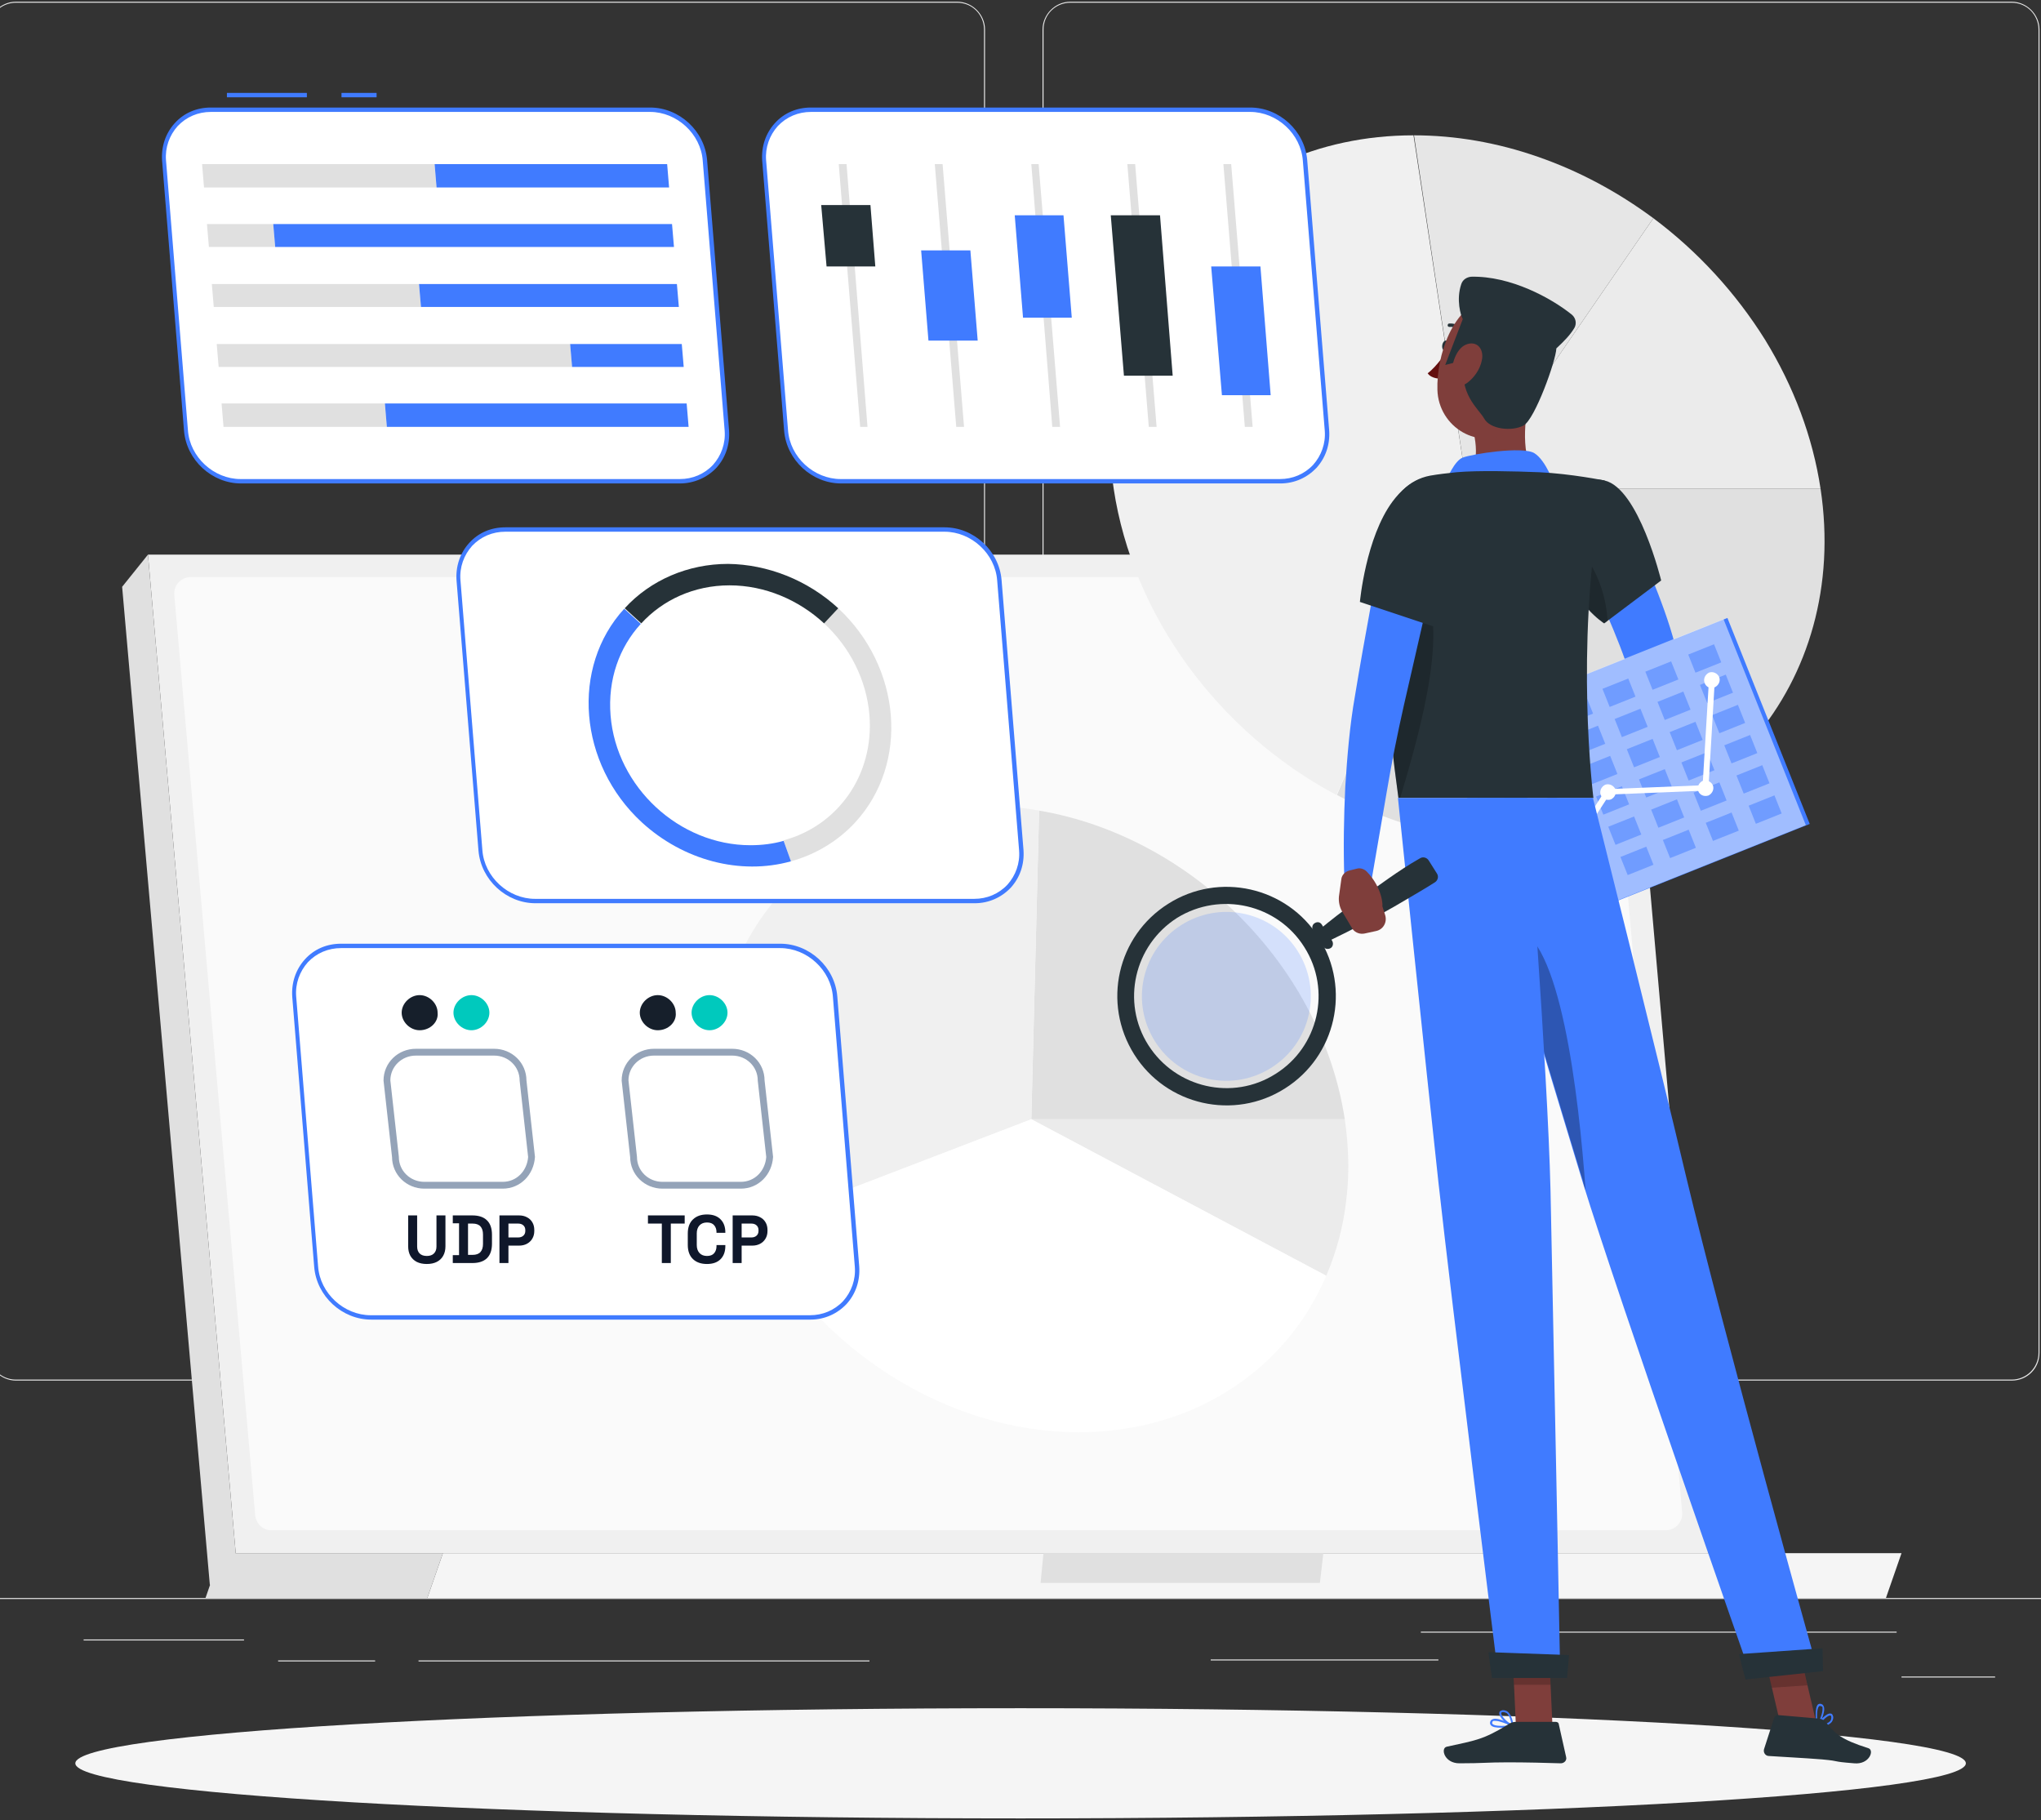 <svg width="480" height="428" viewBox="0 0 480 428" fill="none" xmlns="http://www.w3.org/2000/svg">
<rect x="0" y="0" width="480" height="428" fill="#333333" stroke="none"/>
<g clip-path="url(#clip0_8816_18312)">
<path d="M526.647 375.771H-46.602V376H526.647V375.771Z" fill="#EBEBEB"/>
<path d="M446.05 383.681H334.152V383.911H446.05V383.681Z" fill="#EBEBEB"/>
<path d="M338.28 390.216H284.738V390.446H338.28V390.216Z" fill="#EBEBEB"/>
<path d="M469.208 394.229H447.195V394.458H469.208V394.229Z" fill="#EBEBEB"/>
<path d="M204.481 390.446H98.43V390.675H204.481V390.446Z" fill="#EBEBEB"/>
<path d="M88.225 390.446H65.41V390.675H88.225V390.446Z" fill="#EBEBEB"/>
<path d="M57.388 385.516H19.668V385.745H57.388V385.516Z" fill="#EBEBEB"/>
<path d="M225.119 324.637H3.73C0.176 324.637 -2.805 321.656 -2.805 318.102V6.943C-2.805 3.389 0.176 0.408 3.73 0.408H225.119C228.673 0.408 231.654 3.389 231.654 6.943V318.102C231.654 321.771 228.788 324.637 225.119 324.637ZM3.73 0.637C0.291 0.637 -2.575 3.389 -2.575 6.943V318.102C-2.575 321.541 0.176 324.408 3.73 324.408H225.119C228.558 324.408 231.424 321.656 231.424 318.102V6.943C231.424 3.503 228.673 0.637 225.119 0.637H3.73Z" fill="#EBEBEB"/>
<path d="M473.107 324.637H251.719C248.164 324.637 245.184 321.656 245.184 318.102V6.943C245.184 3.389 248.164 0.408 251.719 0.408H473.107C476.661 0.408 479.642 3.389 479.642 6.943V318.102C479.642 321.771 476.776 324.637 473.107 324.637ZM251.719 0.637C248.279 0.637 245.413 3.389 245.413 6.943V318.102C245.413 321.541 248.164 324.408 251.719 324.408H473.107C476.547 324.408 479.413 321.656 479.413 318.102V6.943C479.413 3.503 476.661 0.637 473.107 0.637H251.719Z" fill="#EBEBEB"/>
<path d="M401.794 365.223H55.438L34.801 130.42H381.157L401.794 365.223Z" fill="#F0F0F0"/>
<path d="M49.36 372.79L55.436 365.223L34.799 130.42L28.723 137.987L49.36 372.79Z" fill="#E0E0E0"/>
<path d="M60.024 356.395L40.992 139.936C40.763 137.643 42.597 135.694 44.89 135.694H372.673C374.737 135.694 376.342 137.185 376.571 139.248L395.603 355.592C395.833 357.885 393.998 359.834 391.705 359.834H63.922C61.973 359.949 60.253 358.344 60.024 356.395Z" fill="#FAFAFA"/>
<path d="M104.162 365.223H51.997L48.328 375.771H100.494L104.162 365.223Z" fill="#E0E0E0"/>
<path d="M104.165 365.223H447.197L443.528 375.771H100.496L104.165 365.223Z" fill="#F5F5F5"/>
<path d="M245.411 365.223H311.219L310.417 372.216H244.723L245.411 365.223Z" fill="#E0E0E0"/>
<path d="M345.041 114.943H428.162C435.041 160.573 403.169 198.064 357.653 198.064C343.092 198.064 328.188 194.28 314.43 186.943L345.041 114.943Z" fill="#E0E0E0"/>
<path d="M345.039 114.943L388.835 51.312C399.268 59.108 408.211 68.854 415.09 79.86C421.854 90.866 426.326 102.79 428.16 114.943H345.039Z" fill="#EBEBEB"/>
<path d="M345.04 114.943L332.543 31.822C342.288 31.822 352.148 33.541 361.664 36.866C371.295 40.191 380.466 45.121 388.836 51.312L345.04 114.943Z" fill="#E6E6E6"/>
<path d="M345.04 114.943L314.313 186.943C286.454 172.153 266.39 144.637 261.919 114.943C255.04 69.312 286.912 31.822 332.428 31.822L345.04 114.943Z" fill="#F0F0F0"/>
<path d="M242.543 263.185H316.263C317.18 269.605 317.409 276.025 316.607 282.217C315.919 288.408 314.314 294.369 311.906 299.987L242.543 263.185Z" fill="#EBEBEB"/>
<path d="M242.543 263.185L244.377 190.611C261.919 193.592 278.658 202.535 291.842 215.834C305.027 229.134 313.626 245.873 316.263 263.185H242.543Z" fill="#E0E0E0"/>
<path d="M242.544 263.185L177.079 288.408C172.951 280.382 170.085 271.783 168.824 263.185C162.747 222.713 190.951 189.465 231.423 189.465C235.665 189.465 240.021 189.809 244.378 190.611L242.544 263.185Z" fill="#F0F0F0"/>
<path d="M242.543 263.185L311.906 299.987C302.161 322.802 279.919 336.79 253.664 336.79C222.709 336.79 192.097 317.299 177.078 288.293L242.543 263.185Z" fill="white"/>
<path d="M240.02 427.592C362.796 427.592 462.326 421.792 462.326 414.637C462.326 407.482 362.796 401.681 240.02 401.681C117.244 401.681 17.715 407.482 17.715 414.637C17.715 421.792 117.244 427.592 240.02 427.592Z" fill="#F5F5F5"/>
<path d="M229.239 211.822H125.94C119.405 211.822 113.558 206.433 113.099 199.898L107.94 136.382C107.367 129.847 112.297 124.459 118.832 124.459H222.131C228.666 124.459 234.513 129.847 234.972 136.382L240.131 199.898C240.704 206.548 235.774 211.822 229.239 211.822Z" fill="white"/>
<path d="M229.24 212.395H125.941C119.062 212.395 113.1 206.892 112.527 200.013L107.367 136.497C107.138 133.172 108.17 130.076 110.348 127.669C112.527 125.261 115.507 124 118.832 124H222.132C229.011 124 234.972 129.503 235.546 136.382L240.705 199.898C240.934 203.223 239.902 206.318 237.724 208.726C235.546 211.019 232.565 212.395 229.24 212.395ZM118.832 125.032C115.851 125.032 113.1 126.178 111.036 128.357C109.087 130.535 108.055 133.401 108.284 136.382L113.444 199.898C113.902 206.204 119.52 211.363 125.826 211.363H229.125C232.106 211.363 234.858 210.217 236.921 208.038C238.87 205.86 239.902 202.994 239.673 200.013L234.514 136.497C234.055 130.191 228.437 125.032 222.132 125.032H118.832Z" fill="#407BFF"/>
<path d="M201.146 193.363C197.134 197.72 191.86 200.93 186.013 202.535L184.293 197.605C197.019 194.166 205.618 182.242 204.471 168.14C203.783 159.771 199.771 152.089 193.809 146.586L197.134 143.032C212.038 156.904 213.873 179.49 201.146 193.363Z" fill="#E0E0E0"/>
<path d="M197.135 143.032L193.81 146.586C187.848 141.083 179.937 137.643 171.568 137.643C163.198 137.643 155.861 141.083 150.816 146.586L146.918 143.032C152.994 136.382 161.822 132.599 171.224 132.599C180.51 132.713 189.912 136.382 197.135 143.032Z" fill="#263238"/>
<path d="M186.016 202.535C174.092 205.86 160.678 202.306 150.933 193.363C136.028 179.605 134.194 156.904 146.805 143.146L150.703 146.701C145.659 152.204 142.907 159.771 143.595 168.255C144.971 185.108 159.761 198.752 176.5 198.752C179.251 198.752 181.888 198.408 184.296 197.72L186.016 202.535Z" fill="#407BFF"/>
<path d="M88.567 21.847H80.312V22.879H88.567V21.847Z" fill="#407BFF"/>
<path d="M72.17 21.847H53.367V22.879H72.17V21.847Z" fill="#407BFF"/>
<path d="M159.878 113.108H56.694C50.159 113.108 44.312 107.72 43.853 101.185L38.694 37.669C38.12 31.134 43.05 25.745 49.586 25.745H152.885C159.42 25.745 165.267 31.134 165.726 37.669L170.885 101.185C171.458 107.834 166.528 113.108 159.878 113.108Z" fill="white"/>
<path d="M159.879 113.681H56.694C49.816 113.681 43.854 108.178 43.28 101.299L38.121 37.783C37.892 34.459 38.924 31.363 41.102 28.955C43.28 26.548 46.261 25.287 49.586 25.287H152.885C159.764 25.287 165.726 30.79 166.299 37.669L171.459 101.185C171.688 104.51 170.656 107.605 168.478 110.013C166.299 112.306 163.204 113.681 159.879 113.681ZM49.586 26.319C46.605 26.319 43.854 27.465 41.79 29.643C39.841 31.822 38.809 34.688 39.038 37.669L44.198 101.185C44.656 107.49 50.274 112.65 56.58 112.65H159.879C162.86 112.65 165.612 111.503 167.675 109.325C169.624 107.146 170.656 104.28 170.427 101.299L165.268 37.783C164.809 31.478 159.191 26.319 152.885 26.319H49.586Z" fill="#407BFF"/>
<path d="M47.982 44.089H102.67L102.211 38.586H47.523L47.982 44.089Z" fill="#E0E0E0"/>
<path d="M157.357 44.089H102.67L102.211 38.586H156.899L157.357 44.089Z" fill="#407BFF"/>
<path d="M49.13 58.077H64.723L64.264 52.688H48.672L49.13 58.077Z" fill="#E0E0E0"/>
<path d="M158.504 58.077H64.72L64.262 52.688H158.045L158.504 58.077Z" fill="#407BFF"/>
<path d="M50.275 72.178H99.001L98.543 66.79H49.816L50.275 72.178Z" fill="#E0E0E0"/>
<path d="M159.651 72.178H99.002L98.543 66.79H159.193L159.651 72.178Z" fill="#407BFF"/>
<path d="M51.423 86.28H134.544L134.086 80.892H50.965L51.423 86.28Z" fill="#E0E0E0"/>
<path d="M160.795 86.28H134.541L134.082 80.892H160.337L160.795 86.28Z" fill="#407BFF"/>
<path d="M52.568 100.382H90.976L90.517 94.879H52.109L52.568 100.382Z" fill="#E0E0E0"/>
<path d="M161.946 100.382H90.978L90.519 94.879H161.488L161.946 100.382Z" fill="#407BFF"/>
<path d="M301.126 113.108H197.827C191.292 113.108 185.444 107.72 184.986 101.185L179.827 37.669C179.253 31.134 184.183 25.745 190.718 25.745H294.018C300.553 25.745 306.4 31.134 306.858 37.669L312.018 101.185C312.591 107.834 307.661 113.108 301.126 113.108Z" fill="white"/>
<path d="M301.127 113.681H197.827C190.948 113.681 184.986 108.178 184.413 101.299L179.254 37.783C179.025 34.459 180.057 31.363 182.235 28.955C184.413 26.548 187.394 25.287 190.719 25.287H294.018C300.897 25.287 306.859 30.79 307.432 37.669L312.592 101.185C312.821 104.51 311.789 107.605 309.611 110.013C307.432 112.306 304.451 113.681 301.127 113.681ZM190.719 26.319C187.738 26.319 184.986 27.465 182.923 29.643C180.974 31.822 179.942 34.688 180.171 37.669L185.33 101.185C185.789 107.49 191.407 112.65 197.713 112.65H301.012C303.993 112.65 306.744 111.503 308.808 109.325C310.757 107.146 311.789 104.28 311.56 101.299L306.4 37.783C305.942 31.478 300.324 26.319 294.018 26.319H190.719Z" fill="#407BFF"/>
<path d="M249.307 100.382H247.473L242.543 38.586H244.263L249.307 100.382Z" fill="#E0E0E0"/>
<path d="M252.059 74.701H240.594L238.645 50.624H250.109L252.059 74.701Z" fill="#407BFF"/>
<path d="M226.723 100.382H224.888L219.844 38.586H221.678L226.723 100.382Z" fill="#E0E0E0"/>
<path d="M229.932 80.089H218.353L216.633 58.879H228.212L229.932 80.089Z" fill="#407BFF"/>
<path d="M204.018 100.382H202.298L197.254 38.586H199.088L204.018 100.382Z" fill="#E0E0E0"/>
<path d="M205.855 62.662H194.39L193.129 48.217H204.709L205.855 62.662Z" fill="#263238"/>
<path d="M272.008 100.382H270.173L265.129 38.586H266.963L272.008 100.382Z" fill="#E0E0E0"/>
<path d="M275.791 88.344H264.326L261.23 50.624H272.81L275.791 88.344Z" fill="#263238"/>
<path d="M294.594 100.382H292.759L287.715 38.586H289.549L294.594 100.382Z" fill="#E0E0E0"/>
<path d="M298.835 92.93H287.37L284.848 62.662H296.427L298.835 92.93Z" fill="#407BFF"/>
<path d="M190.606 309.732H87.307C80.772 309.732 74.925 304.344 74.466 297.809L69.307 234.293C68.734 227.758 73.664 222.369 80.199 222.369H183.498C190.033 222.369 195.88 227.758 196.339 234.293L201.498 297.809C202.071 304.344 197.141 309.732 190.606 309.732Z" fill="white"/>
<path d="M190.607 310.305H87.308C80.429 310.305 74.467 304.802 73.894 297.923L68.734 234.407C68.505 231.083 69.537 227.987 71.715 225.579C73.894 223.172 76.875 221.911 80.199 221.911H183.499C190.378 221.911 196.34 227.414 196.913 234.293L202.072 297.809C202.301 301.134 201.269 304.229 199.091 306.637C196.913 308.93 193.932 310.305 190.607 310.305ZM80.199 222.943C77.219 222.943 74.467 224.089 72.403 226.267C70.454 228.446 69.422 231.312 69.652 234.293L74.811 297.809C75.269 304.114 80.887 309.274 87.193 309.274H190.492C193.473 309.274 196.225 308.127 198.289 305.949C200.238 303.77 201.269 300.904 201.04 297.923L195.881 234.407C195.422 228.102 189.804 222.943 183.499 222.943H80.199Z" fill="#407BFF"/>
<path d="M118.204 278.707H99.805C96.024 278.707 93 275.751 93 272.055L91 254.071C91 250.375 94.024 247.419 97.805 247.419H116.204C119.984 247.419 123.009 250.375 123.009 254.071L125.009 272.055C124.757 275.751 121.984 278.707 118.204 278.707Z" fill="white" stroke="#94A3B8" stroke-width="1.6" stroke-miterlimit="10"/>
<path d="M174.204 278.707H155.805C152.024 278.707 149 275.751 149 272.055L147 254.071C147 250.375 150.024 247.419 153.805 247.419H172.204C175.984 247.419 179.009 250.375 179.009 254.071L181.009 272.055C180.757 275.751 177.984 278.707 174.204 278.707Z" fill="white" stroke="#94A3B8" stroke-width="1.6" stroke-miterlimit="10"/>
<path d="M110.87 242.26C108.633 242.26 106.645 240.317 106.645 238.13C106.645 235.944 108.633 234 110.87 234C113.107 234 115.095 235.944 115.095 238.13C115.095 240.317 113.107 242.26 110.87 242.26Z" fill="#00C9BD"/>
<path d="M166.87 242.26C164.633 242.26 162.645 240.317 162.645 238.13C162.645 235.944 164.633 234 166.87 234C169.107 234 171.095 235.944 171.095 238.13C171.095 240.317 169.107 242.26 166.87 242.26Z" fill="#00C9BD"/>
<path d="M98.69 242.26C96.453 242.26 94.465 240.317 94.465 238.13C94.465 235.944 96.453 234 98.69 234C100.927 234 102.915 235.944 102.915 238.13C103.164 240.317 101.175 242.26 98.69 242.26Z" fill="#161F2B"/>
<path d="M154.69 242.26C152.453 242.26 150.465 240.317 150.465 238.13C150.465 235.944 152.453 234 154.69 234C156.927 234 158.915 235.944 158.915 238.13C159.164 240.317 157.175 242.26 154.69 242.26Z" fill="#161F2B"/>
<path d="M380.925 119.758C383.677 124.917 386.085 130.076 388.263 135.35C390.441 140.739 392.505 146.127 393.995 151.86C394.454 153.236 394.798 154.726 395.027 156.216C395.142 156.675 395.486 158.28 395.486 159.312C395.486 160.459 395.486 161.49 395.257 162.408C394.683 166.191 393.308 169.172 391.817 171.923C388.836 177.427 385.282 181.898 381.155 186.14C379.894 187.401 377.83 187.401 376.569 186.255C375.537 185.223 375.308 183.732 375.995 182.471L376.11 182.357C378.518 177.656 381.04 172.611 382.645 167.796C383.448 165.388 384.021 162.981 384.021 161.261C384.021 160.802 384.021 160.459 383.906 160.229C383.906 160.115 383.906 160 383.792 159.885L383.562 159.197C383.218 157.936 382.76 156.675 382.301 155.529C380.581 150.599 378.403 145.554 376.225 140.624C374.046 135.694 371.639 130.65 369.231 125.834V125.72C367.626 122.51 369.002 118.611 372.212 117.006C375.422 115.401 379.206 116.662 380.925 119.758Z" fill="#407BFF"/>
<path d="M377.374 181.898L371.871 183.618L378.291 191.185C378.291 191.185 380.814 189.006 381.616 185.796C381.96 184.764 381.502 183.618 380.584 182.93L379.667 182.242C378.979 181.783 378.177 181.554 377.374 181.898Z" fill="#7F3E3B"/>
<path d="M364.305 188.204L371.184 193.707L378.292 191.07L371.872 183.618L364.305 188.204Z" fill="#7F3E3B"/>
<path d="M340.802 81.465C340.688 82.153 340.229 82.612 339.77 82.497C339.312 82.382 339.083 81.809 339.197 81.121C339.312 80.433 339.77 79.975 340.229 80.089C340.688 80.089 340.917 80.777 340.802 81.465Z" fill="#263238"/>
<path d="M340.229 82.612C340.229 82.612 337.936 86.166 335.758 87.771C336.675 89.147 338.853 89.032 338.853 89.032L340.229 82.612Z" fill="#630F0F"/>
<path d="M344.011 78.14C344.126 78.14 344.24 78.14 344.24 78.025C344.355 77.911 344.47 77.567 344.24 77.452C342.75 75.847 340.916 76.076 340.801 76.076C340.572 76.076 340.457 76.306 340.457 76.535C340.457 76.764 340.686 76.879 340.916 76.879C341.03 76.879 342.406 76.65 343.667 78.025C343.782 78.14 343.897 78.14 344.011 78.14Z" fill="#263238"/>
<path d="M359.602 93.732C358.341 100.038 357.653 108.752 362.01 112.879C362.01 112.879 360.29 119.299 348.596 119.299C335.755 119.299 342.405 113.681 342.405 113.681C347.679 112.076 347.679 106 346.418 101.07L359.602 93.732Z" fill="#7F3E3B"/>
<path d="M340.23 112.764C340.23 112.764 342.065 108.293 344.014 107.605C345.963 106.803 358.116 104.853 360.867 106.573C363.619 108.293 365.568 114.025 365.568 114.025L340.23 112.764Z" fill="#407BFF"/>
<path d="M353.069 406.267C351.922 406.267 350.89 406.153 350.546 405.579C350.432 405.35 350.317 405.121 350.546 404.662C350.661 404.433 350.89 404.318 351.234 404.204C352.61 403.86 355.706 405.579 355.82 405.579C355.935 405.579 355.935 405.694 355.935 405.809C355.935 405.923 355.82 405.923 355.82 405.923C355.132 406.153 354.101 406.267 353.069 406.267ZM351.693 404.662C351.578 404.662 351.464 404.662 351.349 404.662C351.12 404.662 351.005 404.777 351.005 404.892C350.89 405.121 350.89 405.236 351.005 405.35C351.349 405.923 353.527 405.923 355.132 405.694C354.215 405.35 352.725 404.662 351.693 404.662Z" fill="#407BFF"/>
<path d="M355.592 406.038C354.446 405.579 352.382 403.745 352.611 402.713C352.611 402.484 352.841 402.255 353.414 402.14C353.872 402.14 354.216 402.255 354.56 402.484C355.707 403.401 355.936 405.694 355.936 405.809C355.936 405.923 355.936 405.923 355.822 406.038C355.707 406.038 355.707 406.038 355.592 406.038ZM353.529 402.598H353.414C353.07 402.598 353.07 402.828 353.07 402.828C352.955 403.401 354.331 404.891 355.478 405.465C355.363 404.777 355.019 403.401 354.331 402.828C354.102 402.713 353.758 402.598 353.529 402.598Z" fill="#407BFF"/>
<path d="M365.106 405.809H356.507L355.59 385.974H364.189L365.106 405.809Z" fill="#7F3E3B"/>
<path d="M356.509 404.892H365.91C366.254 404.892 366.598 405.121 366.598 405.465L368.317 413.146C368.547 413.949 367.859 414.637 367.056 414.637C363.731 414.522 358.802 414.408 354.56 414.408C349.63 414.408 348.942 414.637 343.209 414.637C339.655 414.637 338.738 411.083 340.228 410.739C346.993 409.248 348.712 409.134 354.56 405.58C355.133 405.121 355.821 404.892 356.509 404.892Z" fill="#263238"/>
<path d="M377.373 112.994C385.399 114.828 390.673 136.497 390.673 136.497L377.259 146.586C377.259 146.586 369.921 142 367.284 131.796C364.533 121.019 369.119 111.045 377.373 112.994Z" fill="#263238"/>
<path opacity="0.2" d="M370.496 128.013C374.852 132.369 377.718 139.134 378.062 146.013L377.374 146.586C377.374 146.586 370.037 142 367.4 131.796C367.285 131.108 367.056 130.535 366.941 129.847L370.496 128.013Z" fill="black"/>
<path d="M406.253 145.308L341.098 171.347L360.456 219.788L425.612 193.749L406.253 145.308Z" fill="#407BFF"/>
<path opacity="0.5" d="M405.338 145.591L341.141 171.246L360.499 219.687L424.697 194.032L405.338 145.591Z" fill="white"/>
<g opacity="0.5">
<path d="M352.893 171.564L346.824 173.989L348.526 178.248L354.594 175.823L352.893 171.564Z" fill="#407BFF"/>
<path d="M362.873 167.574L356.805 169.999L358.507 174.258L364.575 171.832L362.873 167.574Z" fill="#407BFF"/>
<path d="M372.955 163.541L366.887 165.966L368.589 170.225L374.657 167.8L372.955 163.541Z" fill="#407BFF"/>
<path d="M382.932 159.551L376.863 161.976L378.565 166.235L384.634 163.81L382.932 159.551Z" fill="#407BFF"/>
<path d="M393.018 155.519L386.949 157.944L388.651 162.203L394.719 159.777L393.018 155.519Z" fill="#407BFF"/>
<path d="M403.104 151.494L397.035 153.919L398.737 158.178L404.805 155.752L403.104 151.494Z" fill="#407BFF"/>
<path d="M355.756 178.661L349.688 181.086L351.389 185.345L357.458 182.92L355.756 178.661Z" fill="#407BFF"/>
<path d="M365.733 174.674L359.664 177.099L361.366 181.358L367.434 178.933L365.733 174.674Z" fill="#407BFF"/>
<path d="M375.818 170.641L369.75 173.066L371.452 177.325L377.52 174.9L375.818 170.641Z" fill="#407BFF"/>
<path d="M385.795 166.651L379.727 169.076L381.428 173.335L387.497 170.91L385.795 166.651Z" fill="#407BFF"/>
<path d="M395.881 162.619L389.812 165.044L391.514 169.302L397.583 166.877L395.881 162.619Z" fill="#407BFF"/>
<path d="M405.861 158.629L399.793 161.054L401.495 165.312L407.563 162.887L405.861 158.629Z" fill="#407BFF"/>
<path d="M358.51 185.807L352.441 188.232L354.143 192.49L360.212 190.065L358.51 185.807Z" fill="#407BFF"/>
<path d="M368.596 181.771L362.527 184.196L364.229 188.455L370.298 186.03L368.596 181.771Z" fill="#407BFF"/>
<path d="M378.682 177.741L372.613 180.167L374.315 184.425L380.384 182L378.682 177.741Z" fill="#407BFF"/>
<path d="M388.662 173.751L382.594 176.177L384.296 180.435L390.364 178.01L388.662 173.751Z" fill="#407BFF"/>
<path d="M398.74 169.727L392.672 172.152L394.374 176.41L400.442 173.985L398.74 169.727Z" fill="#407BFF"/>
<path d="M408.721 165.737L402.652 168.162L404.354 172.42L410.423 169.995L408.721 165.737Z" fill="#407BFF"/>
<path d="M361.377 192.906L355.309 195.332L357.01 199.59L363.079 197.165L361.377 192.906Z" fill="#407BFF"/>
<path d="M371.459 188.874L365.391 191.299L367.092 195.558L373.161 193.132L371.459 188.874Z" fill="#407BFF"/>
<path d="M381.436 184.881L375.367 187.306L377.069 191.565L383.137 189.14L381.436 184.881Z" fill="#407BFF"/>
<path d="M391.522 180.851L385.453 183.277L387.155 187.535L393.223 185.11L391.522 180.851Z" fill="#407BFF"/>
<path d="M401.498 176.861L395.43 179.287L397.132 183.545L403.2 181.12L401.498 176.861Z" fill="#407BFF"/>
<path d="M411.584 172.829L405.516 175.254L407.217 179.513L413.286 177.087L411.584 172.829Z" fill="#407BFF"/>
<path d="M364.236 200.004L358.168 202.429L359.87 206.687L365.938 204.262L364.236 200.004Z" fill="#407BFF"/>
<path d="M374.322 195.974L368.254 198.399L369.956 202.658L376.024 200.233L374.322 195.974Z" fill="#407BFF"/>
<path d="M384.299 191.984L378.23 194.409L379.932 198.668L386.001 196.242L384.299 191.984Z" fill="#407BFF"/>
<path d="M394.385 187.956L388.316 190.381L390.018 194.64L396.087 192.215L394.385 187.956Z" fill="#407BFF"/>
<path d="M404.361 183.969L398.293 186.394L399.995 190.653L406.063 188.228L404.361 183.969Z" fill="#407BFF"/>
<path d="M414.447 179.929L408.379 182.354L410.081 186.613L416.149 184.187L414.447 179.929Z" fill="#407BFF"/>
<path d="M367.1 207.107L361.031 209.532L362.733 213.79L368.802 211.365L367.1 207.107Z" fill="#407BFF"/>
<path d="M377.076 203.117L371.008 205.542L372.71 209.8L378.778 207.375L377.076 203.117Z" fill="#407BFF"/>
<path d="M387.162 199.084L381.094 201.509L382.796 205.768L388.864 203.343L387.162 199.084Z" fill="#407BFF"/>
<path d="M397.139 195.094L391.07 197.519L392.772 201.778L398.841 199.352L397.139 195.094Z" fill="#407BFF"/>
<path d="M407.225 191.058L401.156 193.483L402.858 197.742L408.927 195.317L407.225 191.058Z" fill="#407BFF"/>
<path d="M417.311 187.029L411.242 189.454L412.944 193.713L419.012 191.287L417.311 187.029Z" fill="#407BFF"/>
</g>
<path d="M400.884 160.573C400.54 159.656 400.998 158.624 401.916 158.165C402.833 157.822 403.865 158.28 404.323 159.197C404.667 160.115 404.209 161.146 403.291 161.605C402.374 162.064 401.228 161.605 400.884 160.573Z" fill="white"/>
<path d="M399.392 186.025C399.048 185.108 399.506 184.076 400.423 183.618C401.341 183.274 402.372 183.732 402.831 184.65C403.175 185.567 402.716 186.599 401.799 187.057C400.767 187.401 399.735 186.943 399.392 186.025Z" fill="white"/>
<path d="M376.462 186.942C376.118 186.025 376.576 184.993 377.494 184.535C378.411 184.191 379.443 184.649 379.901 185.567C380.245 186.484 379.787 187.516 378.87 187.974C377.952 188.318 376.806 187.86 376.462 186.942Z" fill="white"/>
<path d="M362.13 209.185C361.786 208.267 362.244 207.236 363.162 206.777C364.079 206.433 365.111 206.892 365.569 207.809C365.913 208.726 365.455 209.758 364.537 210.216C363.506 210.56 362.474 210.102 362.13 209.185Z" fill="white"/>
<path d="M363.736 209.185C363.621 209.185 363.506 209.185 363.392 209.07C363.048 208.841 362.933 208.497 363.162 208.153L377.493 185.911C377.608 185.681 377.837 185.567 378.067 185.567L400.423 184.65L401.914 159.885C401.914 159.541 402.258 159.197 402.602 159.197C402.946 159.197 403.29 159.541 403.29 159.885L401.799 185.223C401.799 185.567 401.455 185.796 401.111 185.911L378.525 186.828L364.309 208.726C364.194 209.07 363.965 209.185 363.736 209.185Z" fill="white"/>
<path d="M326.584 121.592C324.865 130.879 323.718 149.911 328.877 187.631H374.737C373.935 181.095 370.61 146.242 377.374 112.994C377.374 112.994 369.463 111.389 362.011 111.045C356.164 110.815 347.68 110.586 342.521 111.045C340.342 111.274 338.279 111.503 336.33 111.847C331.4 112.764 327.501 116.662 326.584 121.592Z" fill="#263238"/>
<path opacity="0.2" d="M333.809 135.809L325.21 136.497C324.866 147.618 325.669 163.898 328.879 187.516H329.338C334.382 170.548 341.261 146.242 333.809 135.809Z" fill="black"/>
<path opacity="0.2" d="M355.707 385.974L356.051 396.178H364.65L364.191 385.974H355.707Z" fill="black"/>
<path d="M363.616 84.561C361.438 92.815 360.52 97.745 355.476 101.185C347.794 106.344 338.278 100.382 338.049 91.669C337.82 83.873 341.489 71.72 350.317 70C359.03 68.395 365.909 76.306 363.616 84.561Z" fill="#7F3E3B"/>
<path d="M344.354 84.675L339.883 85.822L344.01 75.045C343.552 74.242 342.405 70.459 343.666 66.79C344.01 65.758 344.927 65.185 345.959 65.07C355.246 64.841 364.876 70.115 369.692 74.013C370.609 74.815 370.838 76.076 370.265 77.108C369.233 78.828 367.857 80.204 366.023 81.924C365.908 84.904 360.978 98.548 358.341 100.038C355.59 101.529 350.431 100.955 349.055 98.433C347.679 96.025 342.978 92.701 344.354 84.675Z" fill="#263238"/>
<path d="M348.485 84.79C348.026 86.968 346.65 88.803 345.16 89.949C342.982 91.669 341.262 90.064 341.377 87.541C341.491 85.249 342.638 81.58 345.16 80.892C347.568 80.204 349.058 82.268 348.485 84.79Z" fill="#7F3E3B"/>
<path d="M427.02 403.286C427.02 402.14 427.134 401.108 427.593 400.764C427.822 400.649 428.051 400.535 428.51 400.764C428.739 400.879 428.854 401.108 428.969 401.452C429.313 402.828 427.707 405.923 427.593 406.038C427.593 406.153 427.478 406.153 427.363 406.153C427.249 406.153 427.249 406.038 427.249 406.038C427.134 405.465 427.02 404.318 427.02 403.286ZM428.625 401.911C428.625 401.796 428.625 401.681 428.625 401.567C428.625 401.337 428.51 401.223 428.281 401.223C428.051 401.108 427.937 401.108 427.822 401.223C427.249 401.681 427.249 403.745 427.478 405.35C427.937 404.548 428.625 402.942 428.625 401.911Z" fill="#407BFF"/>
<path d="M427.246 405.923C427.705 404.777 429.539 402.713 430.571 402.942C430.8 402.942 431.03 403.172 431.144 403.745C431.144 404.204 431.03 404.547 430.8 404.891C429.883 406.038 427.59 406.267 427.475 406.267C427.361 406.267 427.361 406.267 427.246 406.153C427.246 406.038 427.246 405.923 427.246 405.923ZM430.686 403.86V403.745C430.686 403.401 430.456 403.401 430.456 403.401C429.883 403.286 428.393 404.662 427.819 405.809C428.507 405.694 429.883 405.35 430.456 404.662C430.686 404.318 430.686 404.089 430.686 403.86Z" fill="#407BFF"/>
<path d="M427.363 406.038L418.994 406.611L414.293 386.548L422.662 385.974L427.363 406.038Z" fill="#7F3E3B"/>
<path d="M427.36 404.089L418.074 403.286C417.73 403.286 417.386 403.516 417.271 403.86L414.863 411.312C414.634 412.115 415.207 412.917 416.01 412.917C419.335 413.146 424.265 413.376 428.507 413.72C433.437 414.178 430.226 414.178 436.074 414.637C439.628 414.981 440.889 411.541 439.398 411.083C432.863 409.019 431.602 407.643 429.424 405.006C428.851 404.318 428.048 404.089 427.36 404.089Z" fill="#263238"/>
<path opacity="0.2" d="M414.293 386.548L416.701 396.866L425.07 396.293L422.662 385.974L414.293 386.548Z" fill="black"/>
<path d="M345.043 187.631C345.043 187.631 364.763 253.554 372.215 277.975C380.47 304.803 411.654 393.656 411.654 393.656L426.788 390.331C426.788 390.331 405.463 313.974 396.521 276.599C389.756 247.936 374.623 187.631 374.623 187.631H345.043Z" fill="#407BFF"/>
<path d="M409.018 388.955C408.903 388.955 410.508 394.917 410.508 394.917L428.737 392.968L428.623 387.579L409.018 388.955Z" fill="#263238"/>
<path opacity="0.3" d="M356.052 218.127C366.943 219.618 371.3 257.681 372.905 279.924C372.676 279.236 372.447 278.548 372.332 277.86C368.205 264.446 360.523 238.764 354.332 218.127C354.791 218.127 355.364 218.013 356.052 218.127Z" fill="black"/>
<path d="M328.766 187.631C328.766 187.631 335.415 251.834 338.282 277.975C341.262 305.146 352.383 394.344 352.383 394.344H366.944C366.944 394.344 365.224 306.752 364.651 280.038C363.963 250.917 359.033 187.631 359.033 187.631H328.766Z" fill="#407BFF"/>
<path d="M350.088 388.497C349.973 388.497 350.891 394.573 350.891 394.573H368.547L369.005 389.185L350.088 388.497Z" fill="#263238"/>
<path d="M266.738 247.936C274.305 259.974 290.241 263.529 302.165 255.962C314.203 248.395 317.757 232.459 310.19 220.535C302.623 208.497 286.687 204.943 274.763 212.509C262.725 220.076 259.171 235.898 266.738 247.936ZM306.75 222.713C313.171 232.802 310.075 246.216 299.986 252.522C289.897 258.943 276.483 255.847 270.063 245.758C263.642 235.669 266.738 222.255 276.827 215.834C287.031 209.529 300.445 212.624 306.75 222.713Z" fill="#263238"/>
<path opacity="0.2" d="M307.785 238.65C305.377 249.312 294.715 256.076 284.053 253.669C273.39 251.261 266.626 240.599 269.034 229.936C271.441 219.274 282.104 212.51 292.766 214.917C303.543 217.325 310.193 227.987 307.785 238.65Z" fill="#407BFF"/>
<path d="M310.878 217.439L313.286 221.223C313.63 221.796 313.515 222.599 312.942 222.943C312.369 223.287 311.566 223.172 311.222 222.599L308.815 218.815C308.471 218.242 308.585 217.439 309.159 217.096C309.846 216.637 310.534 216.866 310.878 217.439Z" fill="#263238"/>
<path d="M326.584 206.548C323.832 208.497 321.081 210.446 318.329 212.395C315.578 214.344 312.941 216.408 310.304 218.586C309.731 219.045 309.501 219.962 309.845 220.65C310.189 221.452 311.221 221.911 312.138 221.452C315.234 219.962 318.215 218.471 321.196 216.866C324.176 215.261 327.157 213.656 330.024 211.936C332.546 210.446 334.953 209.07 337.476 207.465C338.164 207.006 338.393 206.089 337.934 205.401L335.985 202.306C335.527 201.618 334.61 201.389 333.922 201.847C331.285 203.338 328.877 204.943 326.584 206.548Z" fill="#263238"/>
<path d="M339.31 124.803C337.934 131.682 336.444 138.56 334.838 145.439L330.138 165.962C328.647 172.611 327.272 179.376 326.125 186.255L322.571 206.892C322.227 208.611 320.622 209.873 318.788 209.529C317.297 209.299 316.151 207.924 316.151 206.433C315.921 199.325 316.036 192.217 316.38 184.994C316.838 177.885 317.412 170.662 318.673 163.554C319.819 156.56 321.08 149.567 322.342 142.688C323.717 135.809 325.093 128.815 326.698 122.051C327.501 118.497 331.055 116.318 334.494 117.236C337.819 117.924 339.998 121.363 339.31 124.803Z" fill="#407BFF"/>
<path d="M321.427 204.943C320.854 204.369 319.937 204.025 319.134 204.255L317.3 204.713C316.382 204.943 315.58 205.745 315.465 206.662L314.892 210.79C314.777 211.936 315.007 213.197 315.58 214.229L318.102 218.471C318.79 219.388 319.937 219.732 320.968 219.503L323.605 218.93C325.325 218.586 326.242 216.866 325.784 215.261L325.096 213.083C325.21 213.083 325.21 208.841 321.427 204.943Z" fill="#7F3E3B"/>
<path d="M348.253 120.79C352.381 131.911 338.05 147.618 338.05 147.618L319.82 141.541C319.82 141.541 321.196 126.408 327.502 117.924C335.298 107.491 345.043 112.42 348.253 120.79Z" fill="#263238"/>
<path d="M100.376 297.224C99.459 297.224 98.669 297.059 98.008 296.728C97.357 296.387 96.856 295.907 96.504 295.288C96.163 294.659 95.992 293.917 95.992 293.064V285.8H98.104V293.128C98.104 293.811 98.296 294.349 98.68 294.744C99.075 295.139 99.64 295.336 100.376 295.336C101.112 295.336 101.672 295.139 102.056 294.744C102.451 294.349 102.648 293.811 102.648 293.128V285.8H104.76V293.064C104.76 293.917 104.584 294.659 104.232 295.288C103.891 295.907 103.389 296.387 102.728 296.728C102.077 297.059 101.293 297.224 100.376 297.224ZM106.486 297V295.144H107.958V287.656H106.486V285.8H111.094C112.598 285.8 113.739 286.184 114.518 286.952C115.307 287.709 115.702 288.84 115.702 290.344V292.456C115.702 293.96 115.307 295.096 114.518 295.864C113.739 296.621 112.598 297 111.094 297H106.486ZM110.07 295.08H111.126C111.979 295.08 112.603 294.856 112.998 294.408C113.393 293.96 113.59 293.331 113.59 292.52V290.28C113.59 289.459 113.393 288.829 112.998 288.392C112.603 287.944 111.979 287.72 111.126 287.72H110.07V295.08ZM117.462 297V285.8H122.07C122.774 285.8 123.393 285.944 123.926 286.232C124.47 286.509 124.892 286.904 125.19 287.416C125.5 287.928 125.654 288.536 125.654 289.24V289.464C125.654 290.157 125.494 290.765 125.174 291.288C124.865 291.8 124.438 292.2 123.894 292.488C123.361 292.765 122.753 292.904 122.07 292.904H119.574V297H117.462ZM119.574 290.984H121.862C122.364 290.984 122.769 290.845 123.078 290.568C123.388 290.291 123.542 289.912 123.542 289.432V289.272C123.542 288.792 123.388 288.413 123.078 288.136C122.769 287.859 122.364 287.72 121.862 287.72H119.574V290.984Z" fill="#0F172A"/>
<path d="M155.648 297V287.72H152.384V285.8H161.024V287.72H157.76V297H155.648ZM166.265 297.224C164.878 297.224 163.78 296.84 162.969 296.072C162.158 295.293 161.753 294.184 161.753 292.744V290.056C161.753 288.616 162.158 287.512 162.969 286.744C163.78 285.965 164.878 285.576 166.265 285.576C167.641 285.576 168.702 285.955 169.449 286.712C170.206 287.459 170.585 288.488 170.585 289.8V289.896H168.505V289.736C168.505 289.075 168.318 288.531 167.945 288.104C167.582 287.677 167.022 287.464 166.265 287.464C165.518 287.464 164.932 287.693 164.505 288.152C164.078 288.611 163.865 289.235 163.865 290.024V292.776C163.865 293.555 164.078 294.179 164.505 294.648C164.932 295.107 165.518 295.336 166.265 295.336C167.022 295.336 167.582 295.123 167.945 294.696C168.318 294.259 168.505 293.715 168.505 293.064V292.776H170.585V293C170.585 294.312 170.206 295.347 169.449 296.104C168.702 296.851 167.641 297.224 166.265 297.224ZM172.306 297V285.8H176.914C177.618 285.8 178.237 285.944 178.77 286.232C179.314 286.509 179.735 286.904 180.034 287.416C180.343 287.928 180.498 288.536 180.498 289.24V289.464C180.498 290.157 180.338 290.765 180.018 291.288C179.709 291.8 179.282 292.2 178.738 292.488C178.205 292.765 177.597 292.904 176.914 292.904H174.418V297H172.306ZM174.418 290.984H176.706C177.207 290.984 177.613 290.845 177.922 290.568C178.231 290.291 178.386 289.912 178.386 289.432V289.272C178.386 288.792 178.231 288.413 177.922 288.136C177.613 287.859 177.207 287.72 176.706 287.72H174.418V290.984Z" fill="#0F172A"/>
</g>
<defs>
<clipPath id="clip0_8816_18312">
<rect width="480" height="427.184" fill="white" transform="translate(0 0.408)"/>
</clipPath>
</defs>
</svg>
